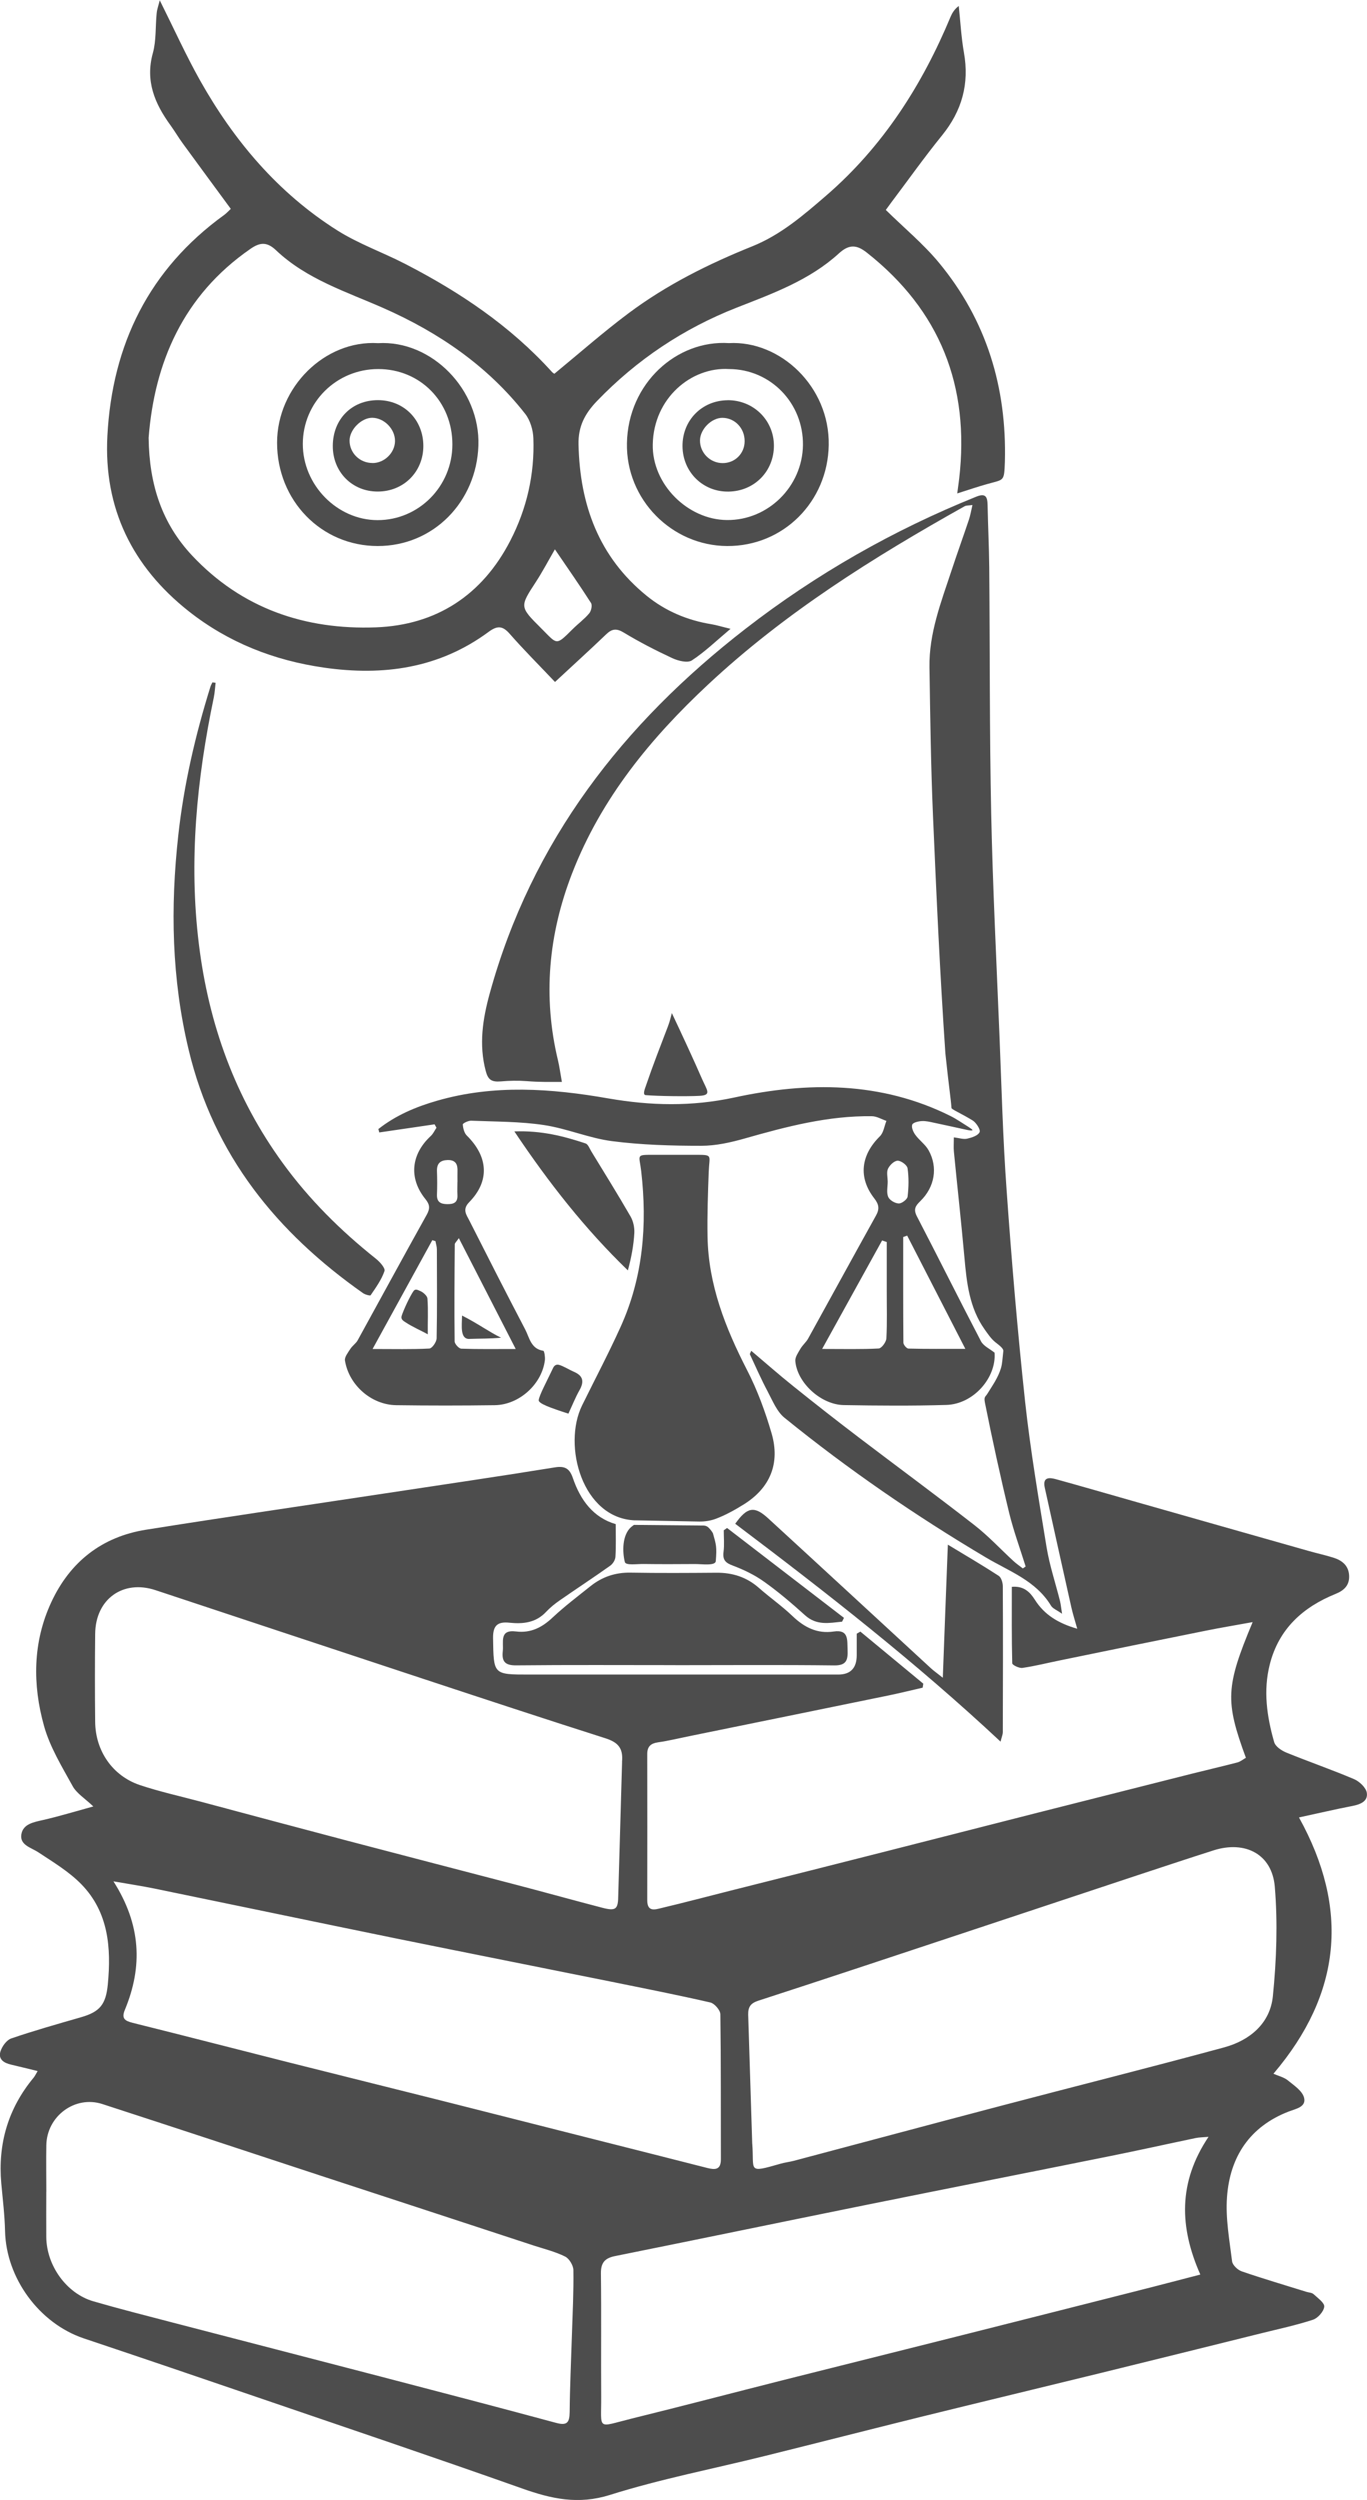 <svg width="29" height="53" viewBox="0 0 29 53" fill="none" xmlns="http://www.w3.org/2000/svg">
<g clip-path="url(#clip0_4002_85)">
<path d="M26.432 37.269C25.988 36.063 26.001 35.759 26.574 34.389C26.217 34.454 25.895 34.507 25.575 34.572C24.546 34.778 23.517 34.989 22.489 35.2C22.223 35.254 21.959 35.321 21.69 35.36C21.621 35.37 21.476 35.299 21.474 35.263C21.46 34.725 21.465 34.188 21.465 33.641C21.717 33.619 21.85 33.75 21.954 33.915C22.155 34.232 22.446 34.412 22.853 34.53C22.804 34.355 22.76 34.217 22.728 34.076C22.539 33.232 22.351 32.386 22.164 31.539C22.113 31.305 22.268 31.322 22.408 31.361C22.958 31.513 23.506 31.672 24.055 31.828C25.291 32.179 26.527 32.531 27.764 32.881C27.938 32.931 28.115 32.968 28.288 33.023C28.473 33.081 28.613 33.193 28.621 33.407C28.629 33.609 28.514 33.718 28.334 33.791C27.642 34.071 27.13 34.53 26.938 35.284C26.796 35.841 26.876 36.394 27.031 36.934C27.057 37.026 27.187 37.113 27.287 37.154C27.765 37.349 28.253 37.517 28.728 37.719C28.841 37.768 28.978 37.897 28.996 38.007C29.024 38.187 28.862 38.253 28.694 38.286C28.331 38.356 27.971 38.441 27.557 38.53C28.628 40.463 28.462 42.263 27.015 43.964C27.119 44.01 27.236 44.036 27.319 44.103C27.451 44.211 27.629 44.327 27.665 44.472C27.714 44.668 27.496 44.705 27.341 44.764C26.517 45.081 26.091 45.721 26.03 46.58C25.997 47.029 26.082 47.488 26.138 47.941C26.148 48.021 26.258 48.124 26.342 48.153C26.796 48.309 27.256 48.444 27.714 48.587C27.766 48.603 27.83 48.603 27.867 48.637C27.955 48.718 28.103 48.823 28.093 48.903C28.081 49.006 27.957 49.145 27.853 49.179C27.501 49.294 27.137 49.372 26.777 49.461C25.644 49.742 24.51 50.024 23.376 50.302C22.091 50.617 20.806 50.925 19.523 51.241C18.424 51.513 17.328 51.794 16.23 52.066C15.132 52.339 14.016 52.554 12.939 52.893C12.268 53.104 11.698 52.976 11.082 52.758C9.214 52.097 7.335 51.463 5.459 50.822C4.234 50.403 3.008 49.986 1.78 49.575C0.834 49.258 0.128 48.297 0.107 47.295C0.099 46.959 0.058 46.623 0.027 46.287C-0.047 45.445 0.174 44.696 0.714 44.046C0.741 44.013 0.76 43.971 0.798 43.907C0.596 43.858 0.416 43.812 0.233 43.77C0.084 43.736 -0.041 43.658 0.009 43.493C0.042 43.385 0.139 43.25 0.237 43.216C0.725 43.049 1.222 42.909 1.718 42.766C2.118 42.651 2.245 42.498 2.287 42.072C2.362 41.292 2.302 40.538 1.727 39.948C1.466 39.68 1.132 39.48 0.816 39.271C0.66 39.167 0.417 39.118 0.453 38.89C0.488 38.666 0.718 38.629 0.92 38.583C1.258 38.505 1.591 38.404 1.98 38.297C1.8 38.126 1.626 38.02 1.541 37.866C1.314 37.454 1.06 37.04 0.935 36.594C0.688 35.714 0.694 34.816 1.087 33.969C1.486 33.108 2.166 32.578 3.099 32.43C4.79 32.161 6.484 31.915 8.176 31.659C9.377 31.477 10.577 31.302 11.775 31.108C11.992 31.073 12.087 31.141 12.153 31.335C12.314 31.805 12.587 32.173 13.062 32.312C13.062 32.555 13.07 32.781 13.056 33.006C13.052 33.072 13 33.156 12.944 33.194C12.592 33.444 12.23 33.681 11.876 33.927C11.771 33.999 11.671 34.081 11.584 34.173C11.367 34.404 11.095 34.432 10.809 34.402C10.56 34.376 10.455 34.455 10.46 34.733C10.473 35.501 10.46 35.501 11.225 35.501C13.41 35.501 15.595 35.501 17.781 35.501C18.043 35.501 18.175 35.364 18.175 35.091C18.175 34.94 18.175 34.787 18.175 34.635C18.201 34.62 18.226 34.606 18.252 34.59C18.697 34.958 19.142 35.326 19.587 35.694C19.583 35.723 19.579 35.75 19.574 35.779C19.326 35.836 19.079 35.897 18.83 35.948C17.428 36.236 16.025 36.521 14.623 36.807C14.402 36.852 14.182 36.906 13.957 36.938C13.805 36.961 13.731 37.026 13.731 37.185C13.733 38.219 13.733 39.253 13.731 40.287C13.731 40.542 13.901 40.482 14.034 40.45C14.518 40.335 15 40.208 15.482 40.086C16.588 39.807 17.695 39.53 18.8 39.248C19.871 38.977 20.941 38.701 22.011 38.43C23.099 38.154 24.188 37.88 25.276 37.605C25.6 37.524 25.927 37.448 26.251 37.364C26.315 37.347 26.372 37.299 26.428 37.267L26.432 37.269ZM15.959 45.449C16.003 46.025 15.846 46.075 16.551 45.873C16.647 45.845 16.747 45.834 16.843 45.809C18.303 45.422 19.761 45.031 21.222 44.647C22.805 44.23 24.393 43.833 25.973 43.404C26.514 43.256 26.945 42.897 27.003 42.321C27.08 41.553 27.108 40.767 27.044 40C26.987 39.308 26.416 39.016 25.748 39.227C25.214 39.397 24.68 39.575 24.148 39.75C22.886 40.168 21.625 40.588 20.363 41.006C18.938 41.478 17.513 41.953 16.085 42.416C15.922 42.469 15.87 42.55 15.872 42.708L15.958 45.447L15.959 45.449ZM13.196 37.352C13.224 37.055 13.105 36.935 12.841 36.851C11.548 36.439 10.259 36.014 8.971 35.589C7.079 34.965 5.19 34.338 3.3 33.712C2.609 33.483 2.026 33.901 2.019 34.638C2.012 35.26 2.012 35.882 2.019 36.505C2.025 37.12 2.388 37.648 2.965 37.843C3.385 37.983 3.819 38.079 4.248 38.193C5.288 38.471 6.33 38.75 7.371 39.024C8.579 39.342 9.789 39.654 10.997 39.97C11.593 40.126 12.186 40.291 12.782 40.446C13.068 40.519 13.115 40.477 13.116 40.175L13.197 37.352H13.196ZM0.982 46.465C0.982 46.784 0.979 47.105 0.982 47.425C0.987 48.031 1.41 48.622 1.98 48.788C2.536 48.949 3.097 49.091 3.657 49.237C5.127 49.62 6.599 49.998 8.07 50.382C9.313 50.706 10.556 51.03 11.796 51.365C12.027 51.428 12.082 51.362 12.085 51.139C12.09 50.591 12.116 50.043 12.133 49.496C12.148 49.039 12.171 48.583 12.164 48.126C12.163 48.028 12.076 47.883 11.99 47.84C11.781 47.736 11.549 47.679 11.326 47.607C9.813 47.11 8.3 46.615 6.788 46.12C5.249 45.614 3.711 45.106 2.171 44.606C1.591 44.418 0.993 44.863 0.983 45.478C0.977 45.808 0.983 46.137 0.983 46.466L0.982 46.465ZM25.639 45.301C25.517 45.312 25.44 45.311 25.365 45.327C24.762 45.453 24.161 45.587 23.558 45.708C21.829 46.056 20.098 46.397 18.368 46.746C16.593 47.105 14.82 47.473 13.044 47.83C12.828 47.874 12.745 47.973 12.748 48.201C12.759 49.07 12.748 49.94 12.754 50.809C12.759 51.531 12.647 51.461 13.398 51.275C14.47 51.011 15.538 50.731 16.609 50.46C17.837 50.151 19.067 49.844 20.296 49.535C21.551 49.218 22.805 48.902 24.06 48.583C24.522 48.467 24.982 48.345 25.464 48.221C25.022 47.222 24.988 46.271 25.639 45.3V45.301ZM2.407 39.885C2.992 40.803 3.031 41.69 2.649 42.609C2.572 42.794 2.649 42.843 2.817 42.885C3.923 43.16 5.028 43.446 6.134 43.725C7.205 43.995 8.277 44.26 9.347 44.529C10.436 44.803 11.524 45.081 12.611 45.355C13.41 45.557 14.209 45.758 15.007 45.962C15.172 46.003 15.293 46.003 15.293 45.777C15.29 44.752 15.296 43.727 15.282 42.703C15.281 42.616 15.158 42.474 15.07 42.453C14.373 42.293 13.671 42.155 12.97 42.013C11.444 41.705 9.914 41.403 8.389 41.093C6.685 40.745 4.986 40.389 3.282 40.039C3.01 39.983 2.736 39.943 2.408 39.885H2.407Z" fill="#4D4D4D"/>
<path d="M11.764 7.921C12.297 7.483 12.8 7.04 13.334 6.641C14.138 6.04 15.033 5.594 15.959 5.222C16.564 4.978 17.043 4.564 17.523 4.15C18.724 3.114 19.559 1.813 20.167 0.353C20.201 0.273 20.247 0.198 20.339 0.126C20.374 0.455 20.392 0.788 20.449 1.114C20.567 1.778 20.407 2.35 19.985 2.87C19.607 3.336 19.259 3.827 18.897 4.307C18.855 4.363 18.814 4.421 18.792 4.451C19.182 4.834 19.592 5.173 19.924 5.575C20.928 6.791 21.36 8.213 21.318 9.79C21.302 10.213 21.302 10.161 20.957 10.258C20.753 10.315 20.55 10.383 20.307 10.461C20.325 10.324 20.338 10.237 20.348 10.15C20.576 8.184 19.942 6.578 18.387 5.354C18.177 5.189 18.015 5.173 17.798 5.371C17.174 5.941 16.396 6.221 15.626 6.523C14.498 6.966 13.507 7.626 12.66 8.507C12.408 8.771 12.264 9.04 12.273 9.424C12.301 10.706 12.706 11.807 13.715 12.628C14.115 12.954 14.582 13.151 15.094 13.234C15.205 13.253 15.313 13.287 15.498 13.331C15.191 13.589 14.951 13.822 14.677 14.001C14.585 14.06 14.389 14.011 14.267 13.955C13.914 13.791 13.567 13.613 13.235 13.412C13.076 13.316 12.981 13.33 12.857 13.45C12.517 13.776 12.168 14.092 11.774 14.458C11.445 14.11 11.117 13.784 10.813 13.437C10.659 13.261 10.547 13.262 10.364 13.397C9.315 14.17 8.132 14.334 6.875 14.154C5.814 14.002 4.845 13.623 4 12.956C2.807 12.012 2.197 10.775 2.278 9.241C2.38 7.299 3.166 5.706 4.757 4.556C4.807 4.52 4.848 4.473 4.896 4.428C4.55 3.957 4.211 3.498 3.874 3.036C3.783 2.911 3.705 2.777 3.614 2.652C3.282 2.194 3.079 1.716 3.243 1.124C3.317 0.856 3.295 0.562 3.324 0.279C3.332 0.196 3.362 0.116 3.389 0.006C3.685 0.598 3.939 1.16 4.239 1.696C4.964 2.986 5.901 4.093 7.156 4.885C7.604 5.168 8.115 5.348 8.59 5.592C9.751 6.189 10.825 6.908 11.711 7.887C11.734 7.912 11.768 7.927 11.766 7.925L11.764 7.921ZM3.153 9.279C3.165 10.292 3.446 11.104 4.071 11.773C5.129 12.903 6.475 13.355 7.973 13.3C9.251 13.253 10.229 12.623 10.828 11.458C11.176 10.782 11.343 10.054 11.315 9.291C11.309 9.115 11.248 8.909 11.141 8.773C10.342 7.754 9.303 7.047 8.136 6.532C7.342 6.182 6.502 5.919 5.853 5.303C5.661 5.122 5.513 5.137 5.313 5.276C3.883 6.264 3.277 7.691 3.153 9.28V9.279ZM11.772 11.646C11.635 11.882 11.513 12.114 11.371 12.333C11.026 12.862 11.02 12.861 11.476 13.315C11.827 13.664 11.783 13.701 12.146 13.34C12.261 13.225 12.396 13.127 12.5 13.003C12.543 12.952 12.569 12.829 12.537 12.782C12.299 12.41 12.045 12.047 11.771 11.645L11.772 11.646Z" fill="#4D4D4D"/>
<path d="M21.759 33.212C21.641 32.833 21.503 32.459 21.409 32.075C21.23 31.339 21.042 30.477 20.894 29.734C20.87 29.608 20.905 29.616 20.945 29.55C21.059 29.366 21.175 29.206 21.236 29C21.263 28.906 21.265 28.82 21.285 28.643C21.292 28.588 21.195 28.518 21.12 28.459C21.028 28.387 20.953 28.275 20.888 28.183C20.564 27.727 20.507 27.192 20.459 26.651C20.392 25.905 20.309 25.16 20.236 24.414C20.227 24.326 20.235 24.236 20.235 24.112C20.348 24.126 20.438 24.158 20.518 24.14C20.615 24.118 20.745 24.077 20.781 24.003C20.809 23.946 20.698 23.794 20.642 23.759C20.378 23.597 20.187 23.521 20.185 23.489C20.171 23.283 20.133 23.07 20.056 22.336C19.941 20.659 19.865 18.978 19.793 17.299C19.748 16.249 19.734 15.198 19.718 14.148C19.706 13.429 19.963 12.769 20.183 12.104C20.303 11.74 20.433 11.38 20.555 11.017C20.585 10.927 20.601 10.832 20.63 10.706C20.546 10.719 20.499 10.713 20.465 10.732C18.53 11.815 16.655 12.987 15.022 14.512C13.801 15.652 12.755 16.924 12.139 18.51C11.636 19.805 11.511 21.13 11.839 22.488C11.87 22.619 11.887 22.754 11.92 22.937C11.634 22.937 11.45 22.942 11.172 22.92C10.991 22.906 10.808 22.91 10.626 22.926C10.423 22.943 10.353 22.887 10.305 22.707C10.156 22.146 10.24 21.602 10.39 21.058C11.281 17.826 13.22 15.341 15.816 13.33C17.318 12.167 18.952 11.238 20.71 10.53C20.913 10.448 20.948 10.536 20.951 10.71C20.96 11.148 20.981 11.586 20.986 12.024C21.001 13.772 20.991 15.519 21.028 17.267C21.061 18.82 21.139 20.372 21.202 21.924C21.247 23.029 21.275 24.135 21.355 25.238C21.461 26.733 21.587 28.226 21.747 29.716C21.86 30.75 22.035 31.778 22.203 32.805C22.267 33.191 22.393 33.565 22.488 33.945C22.504 34.012 22.51 34.082 22.531 34.212C22.419 34.133 22.333 34.102 22.297 34.042C21.975 33.509 21.409 33.312 20.917 33.02C19.424 32.134 17.994 31.153 16.645 30.059C16.481 29.928 16.39 29.696 16.285 29.499C16.149 29.243 16.032 28.977 15.909 28.713C15.903 28.702 15.92 28.681 15.937 28.637C16.24 28.893 16.53 29.149 16.832 29.39C17.291 29.759 17.753 30.12 18.221 30.476C19.038 31.097 19.865 31.705 20.673 32.334C20.966 32.562 21.222 32.838 21.496 33.091C21.559 33.149 21.631 33.199 21.699 33.251L21.757 33.211L21.759 33.212Z" fill="#4D4D4D"/>
<path d="M21.099 28.679C21.139 29.207 20.652 29.769 20.075 29.785C19.35 29.806 18.624 29.801 17.899 29.788C17.413 29.779 16.909 29.312 16.872 28.854C16.865 28.77 16.935 28.674 16.983 28.59C17.028 28.515 17.101 28.455 17.143 28.38C17.624 27.511 18.1 26.639 18.583 25.771C18.66 25.633 18.649 25.537 18.548 25.407C18.203 24.965 18.262 24.488 18.666 24.09C18.744 24.014 18.76 23.874 18.805 23.763C18.703 23.729 18.6 23.665 18.498 23.664C17.573 23.651 16.689 23.883 15.806 24.134C15.505 24.22 15.187 24.291 14.877 24.291C14.246 24.291 13.611 24.273 12.987 24.193C12.497 24.13 12.027 23.924 11.537 23.851C11.03 23.775 10.51 23.78 9.995 23.759C9.934 23.757 9.815 23.815 9.818 23.839C9.823 23.92 9.849 24.021 9.904 24.075C10.36 24.525 10.391 25.04 9.954 25.486C9.803 25.64 9.894 25.752 9.956 25.874C10.347 26.646 10.739 27.416 11.141 28.183C11.232 28.358 11.262 28.597 11.526 28.637C11.547 28.64 11.566 28.765 11.56 28.83C11.503 29.337 11.019 29.783 10.497 29.79C9.799 29.8 9.1 29.8 8.403 29.79C7.878 29.782 7.402 29.365 7.318 28.844C7.306 28.77 7.383 28.674 7.433 28.596C7.476 28.529 7.55 28.483 7.588 28.414C8.076 27.528 8.558 26.639 9.051 25.756C9.124 25.624 9.123 25.543 9.025 25.421C8.668 24.981 8.719 24.472 9.137 24.085C9.189 24.038 9.219 23.968 9.26 23.908C9.246 23.884 9.233 23.86 9.219 23.836C8.828 23.893 8.437 23.951 8.046 24.008C8.039 23.984 8.034 23.96 8.027 23.936C8.396 23.645 8.824 23.464 9.271 23.336C10.477 22.987 11.696 23.075 12.908 23.287C13.802 23.442 14.675 23.462 15.574 23.268C17.133 22.931 18.686 22.923 20.165 23.66C20.297 23.726 20.419 23.813 20.545 23.89C20.594 23.922 20.634 23.949 20.63 23.96C20.625 23.971 20.579 23.968 20.518 23.955C20.286 23.905 20.054 23.852 19.822 23.804C19.734 23.785 19.643 23.762 19.555 23.767C19.483 23.771 19.369 23.797 19.352 23.843C19.331 23.901 19.374 23.999 19.419 24.06C19.503 24.176 19.632 24.264 19.7 24.387C19.901 24.747 19.831 25.166 19.523 25.465C19.418 25.567 19.375 25.638 19.452 25.788C19.91 26.668 20.352 27.557 20.812 28.437C20.864 28.535 20.994 28.593 21.102 28.679H21.099ZM17.44 28.598C17.903 28.598 18.273 28.608 18.642 28.588C18.701 28.585 18.799 28.453 18.804 28.376C18.822 28.039 18.811 27.7 18.812 27.361C18.812 27.018 18.812 26.674 18.812 26.331C18.78 26.32 18.746 26.309 18.713 26.298C18.302 27.042 17.891 27.785 17.44 28.6V28.598ZM19.245 26.195C19.217 26.205 19.189 26.215 19.161 26.225C19.161 26.971 19.159 27.718 19.165 28.465C19.165 28.509 19.233 28.589 19.271 28.59C19.654 28.6 20.038 28.596 20.479 28.596C20.047 27.753 19.646 26.975 19.245 26.195ZM10.94 28.598C10.524 27.788 10.137 27.036 9.734 26.249C9.683 26.325 9.649 26.351 9.648 26.378C9.642 27.065 9.637 27.75 9.645 28.437C9.645 28.492 9.734 28.589 9.785 28.592C10.144 28.605 10.504 28.599 10.94 28.599V28.598ZM9.238 26.312C9.216 26.306 9.193 26.299 9.171 26.292C8.759 27.042 8.347 27.793 7.904 28.599C8.356 28.599 8.734 28.609 9.109 28.589C9.167 28.586 9.261 28.45 9.263 28.373C9.275 27.745 9.27 27.115 9.268 26.486C9.268 26.428 9.248 26.37 9.238 26.311V26.312ZM18.832 25.048C18.832 25.158 18.803 25.28 18.842 25.373C18.871 25.444 18.986 25.511 19.066 25.514C19.13 25.516 19.248 25.427 19.254 25.368C19.278 25.169 19.282 24.964 19.253 24.767C19.243 24.7 19.116 24.606 19.043 24.607C18.971 24.608 18.874 24.701 18.838 24.778C18.804 24.853 18.831 24.957 18.832 25.048ZM9.705 25.056C9.705 24.983 9.703 24.91 9.705 24.837C9.712 24.688 9.671 24.589 9.495 24.593C9.338 24.598 9.265 24.667 9.27 24.83C9.276 24.993 9.277 25.158 9.27 25.323C9.264 25.481 9.344 25.526 9.486 25.528C9.627 25.53 9.714 25.494 9.704 25.331C9.699 25.239 9.704 25.148 9.704 25.057L9.705 25.056Z" fill="#4D4D4D"/>
<path d="M13.448 32.328C13.428 32.343 13.407 32.359 13.387 32.375C13.198 32.544 13.2 32.899 13.257 33.12C13.288 33.191 13.503 33.155 13.659 33.157C14.022 33.163 14.384 33.16 14.746 33.158C14.893 33.158 15.176 33.2 15.185 33.096C15.21 32.793 15.193 32.748 15.124 32.504C15.1 32.461 15.069 32.424 15.036 32.39C15.008 32.36 14.97 32.343 14.929 32.342L13.447 32.328H13.448Z" fill="#4D4D4D"/>
<path d="M13.473 32.232C12.351 32.192 11.931 30.644 12.349 29.794C12.622 29.239 12.912 28.691 13.166 28.129C13.643 27.077 13.733 25.968 13.603 24.831C13.561 24.473 13.479 24.483 13.875 24.482C14.112 24.482 14.502 24.482 14.739 24.482C15.134 24.483 15.049 24.477 15.035 24.844C15.018 25.301 15.002 25.758 15.01 26.215C15.027 27.235 15.389 28.152 15.848 29.045C16.067 29.47 16.235 29.928 16.369 30.388C16.553 31.022 16.34 31.544 15.778 31.894C15.593 32.009 15.397 32.118 15.193 32.196C15.077 32.24 14.954 32.259 14.831 32.257L13.473 32.231V32.232Z" fill="#4D4D4D"/>
<path d="M14.323 35.301C13.199 35.301 12.075 35.294 10.95 35.306C10.719 35.308 10.641 35.229 10.666 35.006C10.688 34.814 10.586 34.543 10.945 34.587C11.26 34.626 11.499 34.503 11.725 34.29C11.977 34.054 12.254 33.845 12.523 33.63C12.772 33.43 13.054 33.334 13.38 33.34C13.987 33.351 14.594 33.347 15.201 33.342C15.542 33.34 15.84 33.435 16.1 33.664C16.332 33.868 16.587 34.046 16.811 34.26C17.062 34.499 17.333 34.641 17.689 34.588C18.008 34.541 17.972 34.768 17.981 34.974C17.989 35.185 17.965 35.311 17.696 35.307C16.572 35.293 15.447 35.302 14.323 35.302V35.301Z" fill="#4D4D4D"/>
<path d="M4.574 14.476C4.561 14.58 4.557 14.687 4.535 14.789C4.175 16.515 4.002 18.251 4.219 20.015C4.428 21.716 4.99 23.273 5.999 24.658C6.56 25.43 7.23 26.093 7.973 26.684C8.057 26.75 8.178 26.886 8.157 26.946C8.094 27.13 7.974 27.296 7.863 27.459C7.852 27.475 7.745 27.446 7.7 27.414C5.874 26.129 4.537 24.494 4.002 22.255C3.641 20.749 3.613 19.238 3.782 17.71C3.9 16.635 4.143 15.589 4.464 14.559C4.474 14.527 4.491 14.498 4.506 14.467C4.528 14.469 4.551 14.472 4.574 14.475V14.476Z" fill="#4D4D4D"/>
<path d="M15.464 7.274C16.548 7.215 17.603 8.192 17.581 9.436C17.561 10.635 16.619 11.583 15.425 11.576C14.248 11.569 13.277 10.587 13.3 9.396C13.324 8.121 14.361 7.203 15.463 7.274H15.464ZM15.467 7.824C14.669 7.775 13.866 8.438 13.848 9.422C13.831 10.266 14.589 11.019 15.423 11.025C16.294 11.033 17.022 10.315 17.034 9.437C17.045 8.546 16.347 7.827 15.468 7.824H15.467Z" fill="#4D4D4D"/>
<path d="M20.001 35.569C20.038 34.599 20.07 33.712 20.108 32.747C20.518 32.995 20.858 33.194 21.188 33.409C21.241 33.444 21.273 33.551 21.274 33.624C21.28 34.658 21.277 35.691 21.274 36.725C21.274 36.768 21.255 36.809 21.226 36.923C19.426 35.241 17.523 33.756 15.597 32.304C15.851 31.947 16.003 31.92 16.297 32.19C17.449 33.246 18.597 34.307 19.746 35.365C19.804 35.418 19.868 35.464 20 35.568L20.001 35.569Z" fill="#4D4D4D"/>
<path d="M10.911 23.986C11.491 23.965 11.96 24.088 12.422 24.241C12.476 24.258 12.508 24.35 12.545 24.411C12.825 24.869 13.107 25.323 13.376 25.788C13.434 25.888 13.463 26.024 13.457 26.14C13.442 26.4 13.395 26.657 13.32 26.933C12.416 26.059 11.65 25.088 10.911 23.985V23.986Z" fill="#4D4D4D"/>
<path d="M15.425 32.394C16.25 33.028 17.078 33.664 17.904 34.299C17.891 34.327 17.878 34.353 17.864 34.38C17.592 34.407 17.325 34.468 17.076 34.242C16.8 33.993 16.516 33.75 16.213 33.535C16.012 33.391 15.781 33.279 15.549 33.192C15.393 33.134 15.328 33.075 15.349 32.902C15.369 32.752 15.354 32.596 15.354 32.443C15.377 32.426 15.399 32.41 15.423 32.394H15.425Z" fill="#4D4D4D"/>
<path d="M14.254 21.48C14.443 21.88 14.715 22.463 14.891 22.869C14.998 23.115 15.105 23.218 14.841 23.232C14.58 23.247 13.957 23.239 13.697 23.217C13.626 23.21 13.685 23.072 13.697 23.035C13.856 22.568 13.997 22.213 14.172 21.753C14.213 21.646 14.233 21.55 14.252 21.48H14.254Z" fill="#4D4D4D"/>
<path d="M12.059 29.97C11.672 29.845 11.417 29.754 11.428 29.681C11.446 29.568 11.593 29.297 11.732 29.004C11.756 28.954 11.793 28.92 11.855 28.934C11.94 28.954 12.089 29.046 12.172 29.081C12.366 29.163 12.399 29.283 12.296 29.468C12.207 29.625 12.141 29.793 12.058 29.97H12.059Z" fill="#4D4D4D"/>
<path d="M8.021 7.275C9.158 7.208 10.19 8.261 10.149 9.447C10.109 10.636 9.197 11.577 8.012 11.576C6.814 11.575 5.877 10.61 5.878 9.385C5.879 8.205 6.895 7.206 8.02 7.275H8.021ZM8.023 7.824C7.137 7.824 6.426 8.53 6.424 9.41C6.422 10.282 7.152 11.026 8.01 11.027C8.885 11.027 9.596 10.311 9.597 9.423C9.598 8.518 8.914 7.823 8.023 7.824Z" fill="#4D4D4D"/>
<path d="M9.961 28.386C9.754 28.394 9.799 28.105 9.802 27.89C10.155 28.07 10.366 28.231 10.63 28.36C10.365 28.383 10.225 28.376 9.961 28.385V28.386Z" fill="#4D4D4D"/>
<path d="M8.597 28.03C8.545 27.996 8.501 27.964 8.521 27.897C8.557 27.778 8.7 27.47 8.774 27.369C8.814 27.315 8.863 27.349 8.915 27.37C8.975 27.395 9.063 27.47 9.068 27.529C9.087 27.799 9.071 28.017 9.075 28.288C8.94 28.211 8.761 28.138 8.597 28.029V28.03Z" fill="#4D4D4D"/>
<path d="M15.435 8.484C15.981 8.481 16.415 8.905 16.418 9.443C16.421 9.989 16.006 10.413 15.457 10.422C14.914 10.431 14.484 10.01 14.479 9.462C14.473 8.914 14.889 8.489 15.437 8.485L15.435 8.484ZM15.332 9.818C15.592 9.818 15.796 9.615 15.797 9.355C15.799 9.08 15.592 8.861 15.327 8.858C15.097 8.856 14.855 9.096 14.85 9.332C14.845 9.597 15.064 9.818 15.331 9.818H15.332Z" fill="#4D4D4D"/>
<path d="M7.06 9.448C7.064 8.884 7.465 8.482 8.02 8.483C8.569 8.485 8.98 8.899 8.981 9.454C8.981 10.002 8.564 10.42 8.014 10.421C7.468 10.422 7.055 10.002 7.06 9.448ZM7.904 9.817C8.155 9.817 8.377 9.599 8.38 9.352C8.383 9.096 8.151 8.859 7.896 8.857C7.669 8.856 7.419 9.104 7.416 9.335C7.412 9.6 7.631 9.817 7.904 9.816V9.817Z" fill="#4D4D4D"/>
</g>
<defs>
<clipPath id="clip0_4002_85">
<rect width="29" height="53" fill="white"/>
</clipPath>
</defs>
</svg>
